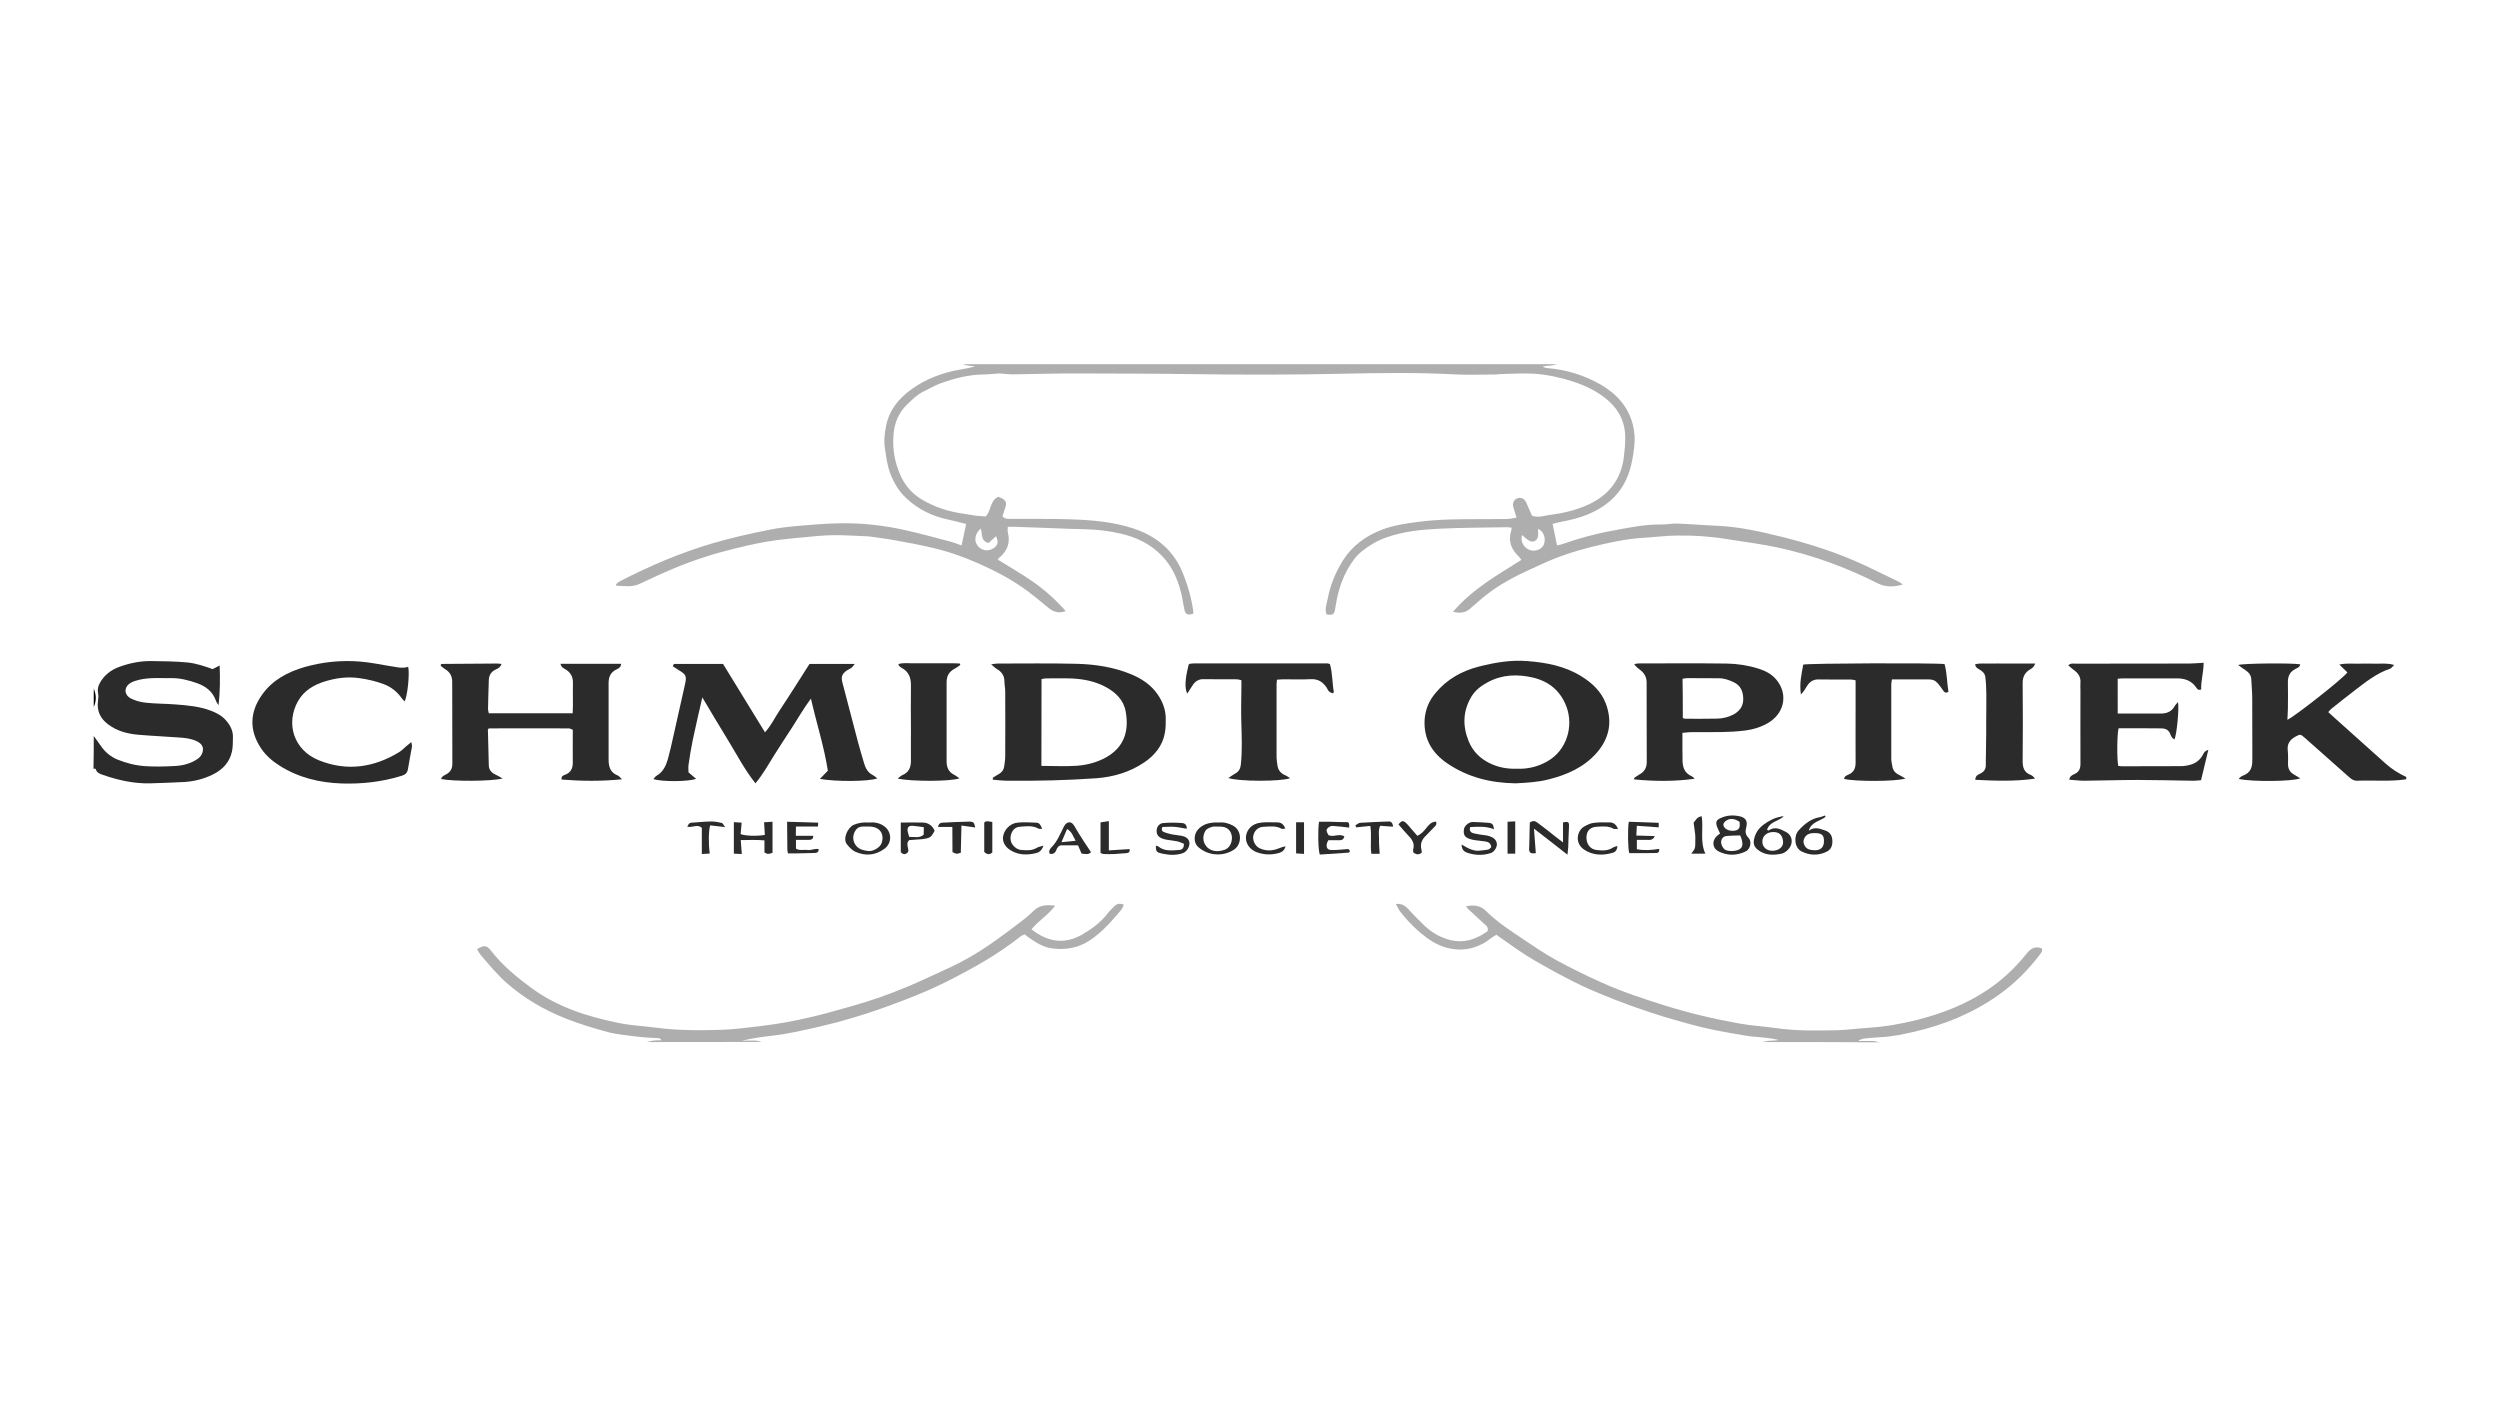 <svg xmlns="http://www.w3.org/2000/svg" xmlns:xlink="http://www.w3.org/1999/xlink" id="Layer_1" x="0px" y="0px" viewBox="0 0 1920 1080" style="enable-background:new 0 0 1920 1080;" xml:space="preserve"><style type="text/css">	.st0{fill:#AEAEAE;}	.st1{fill:#2B2B2B;}</style><g>	<path class="st0" d="M1196.1,279.7c-1.8,0.4-3.5,0.9-5.3,1.1c-2,0.2-4,0-6.1,0.9c1.2,0.4,2.4,0.9,3.7,1c14.6,1.2,28.3,5.4,41,12.7  c12,7,21,16.7,24.6,30.6c1.5,5.8,1.8,11.7,1,17.9c-0.7,6-1.7,11.9-3.5,17.7c-5.1,16.2-16.1,26.7-31.5,33.2c-7,3-14.3,4.7-21.7,6.1  c-2,0.4-3.9,0.9-5.9,1.4c1.1,5.5,2.2,10.8,3.4,16.5c1-0.2,2.1-0.2,3.1-0.6c12.8-4.5,25.9-8.2,39.3-10.6c12.5-2.3,25-5,37.8-4.8  c4.2,0.1,8.4-0.9,12.5-0.7c10.2,0.4,20.4,1.3,30.6,1.7c16.7,0.8,32.9,4.4,48.9,8.4c22.2,5.5,43.9,12.5,64.6,22.2  c8.7,4.1,17.3,8.3,25.9,12.5c0.8,0.4,1.6,1.1,2.9,2c-7.1,2-13.1,2.2-19.5-1c-24.1-12.2-49.3-21.4-75.6-27.2  c-13.2-2.9-26.7-4.5-40.1-6.7c-12.8-2.1-25.7-2.9-38.6-2.7c-8.4,0.1-16.7,1.2-25.1,1.7c-13.8,0.8-27.2,3.8-40.5,7.1  c-13.5,3.4-26.7,7.8-39.4,13.8c-6.8,3.2-13.8,6.2-20.4,9.7c-9.8,5.2-19,11.3-27.3,18.8c-1.9,1.7-3.9,3.2-5.7,4.9  c-3.7,3.5-7.9,3.7-13.3,2.6c7.5-8.9,15.9-15.7,24.7-22c8.9-6.3,18.3-11.8,27.8-17.9c-0.4-0.6-1-1.6-1.8-2.4c-5.9-5.5-8.5-11.9-6-20  c0.2-0.6,0.2-1.3,0.4-2.3c-1.2-0.1-2.3-0.4-3.3-0.4c-17.8,0.3-35.6,0.3-53.4,1.2c-13.4,0.7-26.7,2.1-39.5,6.6  c-6.9,2.4-13.1,6.1-18.8,10.6c-4.9,3.9-8.4,9.2-11.4,14.6c-5.1,9.2-7.6,19.3-9.2,29.6c-0.7,4.4-1.7,5.1-6.6,4.4  c-1.6-4,0.1-7.9,0.8-11.7c2-10.7,6.1-20.7,11.8-29.8c7.1-11.3,17.5-18.8,29.9-23.6c9-3.4,18.5-4.8,27.9-6  c15.8-2.1,31.8-2.1,47.7-2.1c6.9,0,13.8,0,20.7-0.1c2.3-0.1,4.5-0.7,7.1-1.1c-0.9-3-1.7-5.4-2.4-7.8c-0.9-3,0.2-5.7,2.6-6.8  c2.8-1.3,5.6-0.3,7.1,2.8c1.7,3.5,3.1,7,4.6,10.4c4.8,1.7,9,0,13.3-0.6c10.3-1.3,20.5-3.6,30-8c15.8-7.3,25.3-19.5,27.3-37.1  c0.6-4.8,1-9.7,1-14.5c0-10.8-4.2-20-12-27.3c-8.1-7.5-18-12.3-28.5-15.7c-9.6-3.1-19.5-5.2-29.5-5.9c-8.7-0.5-17.4,0.1-26.2,0.3  c-1,0-2,0.3-3,0.3c-10.8,0-21.6,0.5-32.3-0.1c-28.2-1.5-56.5-1.1-84.7-0.5c-39.2,0.9-78.3,0.9-117.5,0.3  c-28.6-0.4-57.1-0.4-85.7-0.5c-17.1-0.1-34.3,0.5-51.4,0.7c-2.8,0-5.7-0.4-8.5-0.6c-1-0.1-2-0.1-3,0c-3.5,0.2-7,0.7-10.5,0.7  c-11.6,0.1-22.6,3-33.3,6.9c-4.4,1.6-8.4,4.1-12.7,6.1c-4.8,2.3-8.5,6-12.3,9.6c-6.6,6.2-10,14.1-10.8,22.7  c-1.1,11.5,0.8,22.8,5.8,33.3c3.5,7.3,8.7,13.1,15.7,17.3c10.1,6.1,21,9.5,32.6,11.1c3.1,0.4,6.3,1.1,9.4,1.5  c2.5,0.3,5,0.3,7.2,0.5c4.5-4.5,3.1-12.1,9.7-15.1c1.2,0.6,2.7,1,3.9,1.9c1.8,1.2,2.5,3,1.8,5.3c-0.9,2.7-1.7,5.4-2.5,7.8  c2.2,2.4,4.6,2,6.9,2c14.8,0.1,29.6-0.2,44.4,0.3c16.6,0.5,33.2,1.8,49.1,7c17.6,5.8,30.9,16.6,38,34.1c4,9.7,6.8,19.6,8.2,30  c0.1,0.5,0,1-0.1,1.4c-4.4,1.4-6,0.7-6.9-3.6c-0.9-4.3-1.4-8.6-2.5-12.8c-2.7-10.6-7.1-20.3-14.8-28.2c-8.8-9.1-19.8-14.3-32-17  c-8.5-1.9-17.1-3-25.9-3.2c-9.7-0.2-19.5-0.6-29.2-1c-8.4-0.3-16.8-0.6-25.1-0.9c-1.8-0.1-3.6,0-6,0c0,1.7-0.3,3,0,4.2  c2.1,7.8-0.3,14.2-6.3,19.3c-0.4,0.3-0.8,0.6-1.1,1c-0.1,0.1-0.1,0.3-0.3,0.7c9.2,5.7,18.6,11,27.5,17.3s17,13.5,24.7,22.2  c-5.4,2.1-9.5,0.6-13.3-2.5c-5.2-4.2-10.3-8.6-15.7-12.6c-11.6-8.7-24.4-15.4-37.6-21.3c-11.7-5.2-23.7-9.4-36.2-12.3  c-9.4-2.2-19-4-28.6-5.7c-6.4-1.2-12.9-1.9-19.4-2.9c-0.5-0.1-1-0.1-1.5-0.1c-8.7-0.3-17.4-1-26.2-0.9c-7.9,0.1-15.7,1-23.5,1.7  c-6.3,0.6-12.7,1.2-19,2c-15.2,2-30,5.6-44.7,9.6c-15.9,4.4-31.3,10.2-46.3,17c-5,2.3-10.1,4.6-15.1,7c-5.9,2.9-12,1.7-18,1.5  c-0.1-0.3-0.3-0.7-0.4-1c1-0.8,1.8-1.7,2.9-2.3c22.9-11.8,46.4-21.9,71.2-29.2c14.2-4.2,28.6-7.4,43-10.3  c8.2-1.7,16.5-2.6,24.9-3.3c9.7-0.9,19.4-1.6,29.1-1.8c17.3-0.4,34.5,1.5,51.4,5.3c11.6,2.6,23.1,5.8,34.6,8.8  c2.9,0.8,5.6,1.9,8.4,2.9c1.2-5.6,2.3-10.9,3.5-16.5c-4.6-1.1-9.4-2.5-14.3-3.5c-12.1-2.6-22.8-7.9-31.8-16.4  c-5.5-5.1-9.2-11.4-12-18.4c-2.4-6.1-3.2-12.6-4.2-19.1c-1-6.1-0.4-12.1,0.8-17.9c2.4-12.1,9.7-21.2,19.6-28.2  c11.3-8.1,23.9-12.8,37.5-15.1c3.7-0.7,7.5-1.2,11.2-2.6c-1.7-0.1-3.5-0.1-5.2-0.4c-1.4-0.2-2.8-0.7-4.2-1.1  C892.1,279.7,1044.1,279.7,1196.1,279.7z M1168.9,410.9c-1.4,5,1.3,9.9,6.2,11.6c4.1,1.4,9.3-0.8,10.6-4.4c1.7-4.6,0-9.8-4.4-12  c0,1.3-0.1,2.3,0,3.4c0.2,2.8-0.7,5-2.6,6c-2.1,1.1-3.9,0.1-5.6-1.1C1171.7,413.4,1170.4,412.1,1168.9,410.9z M753.2,405.9  c-4.4,3.9-5.3,9.1-2.6,12.9c2.8,3.9,7.8,5,12,2.5c3.7-2.1,4.5-5,2.4-9.5c-2.1,1.8-4.1,3.6-5.8,5.2  C752.9,415.4,754.7,410.1,753.2,405.9z"></path>	<path class="st1" d="M72,565.2c1.8,2.6,3.7,5.1,5.5,7.7c3.2,4.7,7.4,8.2,12.6,10.4c6.9,2.8,14,4.6,21.4,5.1  c7.5,0.5,15.1,0.3,22.6-0.1c6.4-0.3,12.7-1.9,18-5.7c1.5-1.1,2.9-2.9,3.4-4.7c1.2-3.9-0.3-6.6-4.3-8.6c-4.3-2.1-9-2.6-13.7-2.9  c-10.4-0.8-20.8-1.2-31.1-2.1c-8.4-0.7-16.6-2.8-23.5-8.1c-6-4.5-8.7-10.4-7.6-18c0.3-2,0.4-4.1,0-6c-0.6-2.9,0.1-5.3,1.4-7.7  c3.3-6,8.5-10,14.8-12.3c7.9-2.9,16.1-4.6,24.6-4.5c9.4,0.1,18.8,0.2,28.2,1.1c6.4,0.7,12.7,2.8,19,5.1c1.6-0.8,3.2-1.6,5.4-2.8  c0.4,10.3,0.3,20.2-0.8,30.4c-0.7-1-1.6-2-2-3.2c-2.5-7.1-7.7-11.2-14.5-13.6c-6.5-2.3-13.1-4-20.1-3.9c-8,0.1-16.1-0.6-24.1,1.2  c-2.3,0.5-4.6,1.2-6.6,2.3c-5.6,3.2-5.6,9.3,0.1,12.2c3.5,1.8,7.6,2.8,11.5,3.2c7.5,0.8,15.1,0.7,22.6,1.3  c9.2,0.7,18.4,1.5,27.1,4.8c4.5,1.7,8.6,3.9,11.7,7.5c3.3,3.8,5.5,8,5.3,13.2c-0.1,3.5,0,7.1-0.7,10.5c-1.8,8.5-7.3,14.2-14.9,17.9  c-7,3.4-14.5,5.3-22.3,5.7c-8.5,0.4-17.1,0.8-25.6,1c-12.6,0.3-24.6-2.4-36.4-6.5c-2.4-0.8-4.8-1.6-5.5-4.6c0-0.2-1.1-0.1-1.7-0.1  C72,582,72,573.6,72,565.2z"></path>	<path class="st1" d="M1848,598.5c-12.5,1.9-25.1,0.6-37.7,1.1c-2.6,0.1-4.4-1.2-6.2-2.8c-11.4-10.2-22.8-20.3-34.3-30.4  c-3.1-2.8-3.5-2.5-7-0.6c-4.3,2.4-6.4,5.6-5.8,10.6c0.4,3.5,0.2,7.1,0.2,10.6c0,3.7,1.7,6.4,5,8.1c1.5,0.8,2.8,1.7,4.4,2.7  c-6.6,2.4-36.1,2.7-47.1,0.5c0.8-1.9,2.7-2.4,4.2-3.1c4-1.8,5.7-5,6-9.2c0.1-1.3,0.1-2.7,0.1-4c0-15.3,0-30.6-0.1-45.9  c0-4.7-0.5-9.4-0.7-14.1c-0.1-3.3-1.8-5.6-4.6-7.4c-1.8-1.1-3.4-2.4-5.5-3.9c4.1-1.3,41.6-1.6,47.7-0.5c-0.3,2.2-2.3,2.8-3.8,3.6  c-4.3,2.2-5.8,5.7-5.7,10.3c0.1,6.7,0.1,13.4,0,20.2c0,2.8-0.3,5.6-0.4,8.5c5.1-2.1,43-31.9,46.1-36.4c-1.8-1.8-3.8-3.7-6.2-6  c5-1.2,9.5-0.6,13.8-0.7c4.7-0.1,9.4-0.1,14.1,0c4.4,0.1,8.9-0.6,14.2,1c-1.4,1.4-2.2,2.6-3.2,2.9c-10.4,3.5-18.8,10.3-27.3,16.8  c-6,4.6-11.9,9.3-17.8,14c-0.8,0.6-1.3,1.4-2.3,2.5c1.6,1.5,3.1,2.8,4.5,4.1c13.1,11.8,26.3,23.5,39.4,35.3  c4.8,4.3,10.1,7.7,16,10.4C1848,597.2,1848,597.9,1848,598.5z"></path>	<path class="st0" d="M496.8,800.3c1.6-0.4,3.1-0.9,4.7-1.1c1.9-0.2,3.9-0.2,6.6-0.3c-1-0.9-1.3-1.4-1.6-1.5  c-5.5-0.4-11-0.5-16.5-1.2c-7.8-1-15.7-1.6-23.3-3.6c-11.2-3-22.3-6.4-33-10.7c-16.3-6.5-31.3-15.3-44.6-27  c-7.2-6.4-13.3-13.7-19.5-21c-1.3-1.5-2.2-3.2-3.3-4.9c5.4-3.3,7.5-3.1,10.7,1c8.8,11.4,19.7,20.4,31.3,28.9  c20.3,14.8,43.5,22.1,67.7,26.9c9,1.8,18.3,2.2,27.4,3.4c16.9,2.3,33.8,2.2,50.8,1.7c9.5-0.3,19-1.6,28.5-2.7  c14-1.6,27.8-4.1,41.5-7.4c10.4-2.5,20.7-5.5,31.1-8.4c14.2-4,28.1-9,41.8-14.7c10.5-4.4,20.8-9.4,31.2-14.1  c11.2-5.1,21.8-11.3,31.9-18.2c8.7-6,17.1-12.4,25.5-18.8c3.1-2.3,5.9-5,8.7-7.6c4.6-4.2,10-4.1,16-3.5  c-5.3,7.2-12.8,11.6-18.2,18.2c12.7,10,25.4,11.7,38.8,4.1c7.6-4.4,14.6-9.5,20-16.7c1.3-1.7,3-3.1,4.5-4.8c2-2.3,4.5-2.7,7.5-1.6  c-0.6,3-2.7,5-4.5,7.1c-6.4,7.6-13.1,14.8-21.5,20.4c-9.1,6-19,7.6-29.4,6.1c-6.7-0.9-12.5-4.8-18-8.6c-0.8-0.6-1.6-1.3-2.6-2.1  c-1.1,0.5-2.5,0.9-3.4,1.7c-16.9,13.5-35.6,23.9-54.8,33.7c-15.7,8-32.1,14.4-48.7,20.4c-16.4,5.9-33.1,11-50.1,14.9  c-11.9,2.7-23.8,5.6-36,7c-8.1,0.9-16.2,2.1-24.3,3.9c3.5,0,7-0.1,10.5,0c1.6,0.1,3.2,0.6,4.8,1  C555.4,800.3,526.1,800.3,496.8,800.3z"></path>	<path class="st0" d="M1353.5,800.3c1.9-0.4,3.8-0.9,5.8-1c2.1-0.2,4.3,0,6.5-0.6c-8.4-2.3-17.1-1.9-25.6-3.4  c-8.4-1.5-16.8-2.8-25.2-4.6c-8.5-1.8-17-4-25.3-6.4c-8.4-2.3-16.7-4.9-25-7.7c-8.1-2.7-16.2-5.6-24.1-8.7  c-8.1-3.2-16.2-6.5-24.1-10.1c-7.9-3.7-15.7-7.7-23.3-11.9c-7.5-4.1-15-8.3-22.2-12.9c-7.3-4.7-14.3-9.9-21.8-15.1  c-1.7,1.1-3.5,2-5,3.3c-14.5,11.2-32.5,10.3-47.2-0.1c-8.3-5.9-15.4-13-21.6-20.9c-1.3-1.7-2.1-3.7-3.4-6c4.2-0.3,6.9,1.1,9.3,3.7  c4.1,4.5,8.3,8.8,12.7,13c5.7,5.4,12.3,9.2,20,11.1c7.9,1.9,15.3,0.6,22.4-3.1c2.1-1.1,4-2.4,5.9-3.6c1.3-3.1-1-4.4-2.7-6  c-4.1-3.8-8.1-7.5-12.2-11.3c-0.5-0.4-0.8-1-1.5-2c5.9-1.1,10.9-0.7,15.1,3.4c8.6,8.6,18.8,15.2,28.8,21.9  c8.3,5.5,16.4,11.2,25.1,15.9c11.5,6.3,23.3,12.1,35.2,17.4c15.5,7,31.6,12.3,47.8,17.4c19.1,6,38.5,10.6,58.1,14.1  c9,1.6,18.3,2.1,27.4,3.4c15.9,2.3,31.8,2.1,47.7,1.7c7.7-0.2,15.4-1.3,23-1.8c13.1-0.8,26-3,38.6-6.2c19.1-4.9,37.4-12,53.9-23.1  c11.4-7.7,21.3-17,29.8-27.7c3.1-3.9,6.6-6.1,11.7-4c0.8,1.9-0.4,3.3-1.4,4.6c-9.1,12-19.6,22.5-31.9,31.2  c-19.6,13.9-41.4,22.8-64.7,28.2c-8.7,2-17.3,3.8-26.3,4.2c-4,0.2-8,0.6-12,1c-1.6,0.2-3.2,0.7-4.7,1.9c3.8,0,7.7-0.1,11.5,0  c1.6,0.1,3.1,0.6,4.7,1C1413.4,800.3,1383.5,800.3,1353.5,800.3z"></path>	<path d="M72,528.9c2,4.7,2.1,9.4,0,14.1C72,538.3,72,533.6,72,528.9z"></path>	<path class="st1" d="M517.5,509.9c12.5,0,25.1,0,37.8,0c10.7,17.4,21.3,34.7,32.2,52.5c4.9-5.3,7.7-11.6,11.5-17.2  c3.9-5.8,7.7-11.8,11.5-17.7c3.7-5.8,7.4-11.6,11.2-17.6c11.2,0,22.5,0,34.8,0c-1.2,1.4-1.8,2.4-2.6,3c-1.1,0.8-2.4,1.3-3.5,2  c-3.5,2.4-4.6,4.8-3.5,9c4,15.4,8,30.8,12.1,46.2c1.4,5.3,3,10.6,4.6,16c1.1,3.8,2.9,7.2,6.6,9.1c1.2,0.6,2.1,1.5,3.6,2.6  c-6.8,2.5-32,2.6-44.1,0.4c2.1-2.1,3.9-4,6.1-6.3c-2.8-18.2-8.6-36.1-13-55.4c-5.7,7.7-9.8,15-14.4,22.1c-4.6,7.1-9.2,14-13.7,21.2  s-8.6,14.7-14.5,21.8c-8.4-10.6-14.2-21.9-20.8-32.7c-6.6-10.7-13-21.5-20-33.3c-2.7,11.8-5.2,22.4-7.4,33  c-1.3,6.2-2.3,12.5-3.2,18.8c-0.3,2,0,4,0,5.8c2.1,1.8,3.9,3.3,5.8,4.9c-5.5,2.3-26.5,2.4-32.8,0.2c0.9-0.9,1.5-2,2.4-2.5  c5.1-2.9,7.3-7.8,8.8-13c1.6-5.8,2.9-11.7,4.2-17.6c3-13.2,6-26.5,8.9-39.7c1.4-6.2,0.8-7.5-4.6-10.7c-1.6-1-3.2-2.1-4.8-3.1  C517.2,510.8,517.4,510.3,517.5,509.9z"></path>	<path class="st1" d="M762.4,597.4c1.5-1,3-2,4.5-2.8c2.4-1.3,3.9-3.2,4.3-5.9c0.3-2.5,0.8-5,0.8-7.5c0.1-16.8,0.1-33.6,0-50.4  c0-2.5-0.6-5-0.6-7.5c0-4.6-2.3-7.5-6.1-9.7c-1.2-0.7-2.2-1.8-4.1-3.4c2.5-0.3,3.7-0.6,4.9-0.6c20.3,0,40.7-0.3,61,0.2  c14.1,0.4,28.1,2.5,41.3,7.9c8.2,3.4,15.5,8.1,20.6,15.5c3.9,5.6,6.3,11.9,6.3,18.8c0,3.7,0,7.4-0.7,11  c-1.8,9.8-7.8,17.1-15.8,22.5c-11.1,7.5-23.5,11.2-36.9,12.2c-22.6,1.6-45.3,2.1-68,1.9c-3.8,0-7.6-0.5-11.5-0.8  C762.7,598.3,762.5,597.8,762.4,597.4z M799.8,588.2c9.5,0,18.4,0.5,27.3-0.1c7.7-0.6,15.2-2.5,22.1-6.3c14.5-8,18-20.8,15.3-35.5  c-1.6-8.8-7.8-14.7-15.5-18.8c-7.8-4.2-16.4-5.9-25.1-6.4c-6.7-0.3-13.4-0.1-20.2-0.1c-1.3,0-2.5,0.3-3.8,0.5  C799.8,543.7,799.8,565.7,799.8,588.2z"></path>	<path class="st1" d="M386,597.9c-9.1,2.2-37.7,2.3-47.2,0.4c0.5-2.1,2.2-2.7,3.7-3.5c3.5-1.8,5-4.7,4.9-8.6  c-0.1-20.9-0.1-41.7-0.1-62.6c0-4.2-1.7-7.4-5.3-9.6c-1.4-0.8-2.5-1.9-3.6-2.7c0.2-0.8,0.2-1,0.3-1.1c0.1-0.1,0.3-0.3,0.4-0.3  c14.3-0.1,28.6-0.2,42.8-0.3c1,0,2,0.2,3.2,0.3c-0.7,2.4-2.3,3.4-4.2,4.2c-3.6,1.6-5.4,4.4-5.5,8.3c-0.2,7.4-0.5,14.8-0.6,22.2  c0,0.9,0.4,1.9,0.6,3.2c21.4,0,42.7,0,64.4,0c0.1-2.1,0.2-3.9,0.2-5.7c0-5.9-0.1-11.8,0-17.7c0.1-4.7-1.9-8.1-5.8-10.4  c-1.6-0.9-3.3-1.7-3.7-4.2c15.5,0,30.9,0,46.5,0c-0.1,2.5-1.6,3.4-3.3,4.2c-4.6,2.1-6.3,5.7-6.3,10.5c0,19.7,0,39.4,0,59  c0,5.4,1.4,10,7.1,12.1c1,0.4,1.7,1.5,3.2,2.9c-16.1,1.6-31.3,1.4-46.4,0.2c-0.4-2.6,1.2-3.2,2.5-3.6c4.7-1.7,6.2-5.2,6.1-9.8  c-0.1-8.2,0-16.4,0-24.8c-1.2-0.4-2.1-1.1-3-1.1c-20.5-0.1-41,0-61.4,0c-0.4,0.4-0.8,0.7-0.8,0.9c0.2,9.2,0.4,18.4,0.7,27.6  c0.1,3.1,1.8,5.3,4.6,6.7C382.1,595.6,383.8,596.6,386,597.9z"></path>	<path class="st1" d="M1163.9,601.6c-19.4-0.3-36.5-4.7-51.9-15c-12.1-8.1-18.7-19-17.9-33.8c0.5-7.8,3.4-14.7,8.4-20.6  c8.7-10.5,20-16.8,33-20.2c12.2-3.1,24.6-5.3,37.3-4.3c14.7,1.1,29,3.8,41.7,11.7c8.3,5.1,15.3,11.7,18.8,21  c5.1,13.8,2.8,26.4-6.8,37.5c-9.9,11.4-23,17.1-37.2,20.7C1180.6,600.8,1171.7,601.2,1163.9,601.6z M1165,590.4  c8.2,0.3,16-1.5,23.2-5.6c15.4-8.6,20.3-27.3,14.9-41.9c-4.5-12.1-13.2-19.5-25.7-22.5c-12-2.8-23.7-2.4-34.7,3.5  c-5.1,2.7-9.6,6.1-12.7,11.2c-6.6,11.1-6.8,22.6-2,34.3c3.1,7.5,8.6,13.1,16,16.7C1150.6,589.4,1157.6,590.6,1165,590.4z"></path>	<path class="st1" d="M1292.1,562.8c0,4.3,0,8.1,0,11.9c0,3.4,0,6.7,0.1,10.1c0.2,5.1,2,9.1,6.9,11.3c0.9,0.4,1.6,1,2.3,2  c-15.4,2.1-30.8,2-46.2,0.5c-0.1-0.3-0.2-0.7-0.3-1c1.3-0.9,2.6-2,4-2.7c4-2.1,5.8-5.2,5.8-9.8c-0.1-20.3-0.1-40.7-0.1-61  c0-4.2-1.9-7.4-5.2-9.8c-1.5-1.1-3.1-2.3-4.3-4.3c1.2-0.2,2.5-0.5,3.7-0.5c22.3,0,44.7-0.2,67,0.1c8.4,0.1,16.7,1.4,24.7,3.9  c5.2,1.6,10,4.1,13.6,8.3c8.9,10.5,6.8,24.6-4.6,32.4c-6,4-12.7,6-19.8,6.9c-5.6,0.7-11.3,1-17,1.1c-8.2,0.2-16.5,0-24.7,0.1  C1296.2,562.4,1294.4,562.6,1292.1,562.8z M1292.4,551.5c0.9,0.2,1.4,0.5,1.8,0.5c8.2,0,16.5,0.1,24.7-0.1c4.2-0.1,8.3-1.1,12.1-3  c4.9-2.5,7.9-6.6,7.8-12c0-5.4-1.7-10.3-7.2-12.9c-3.7-1.8-7.5-3.1-11.6-3.1c-8.1-0.1-16.1-0.1-24.2-0.1c-1.1,0-2.2,0.3-3.6,0.5  C1292.4,531.5,1292.4,541.3,1292.4,551.5z"></path>	<path class="st1" d="M1626.4,548c6.3,0,12.2,0,18.1,0c5,0,10.1,0,15.1,0c4.5,0,8.2-1.5,10.5-5.6c0.6-1.1,1.6-2,2.6-3.2  c1,4.8-0.9,24.5-2.7,28.7c-1.8-0.8-2.7-2.6-3.2-4.1c-1.3-3.4-3.8-4.4-7.1-4.4c-5,0-10.1-0.1-15.1-0.1c-5.9,0-11.7,0-17.5,0  c-1.2,3.7-1.4,23.4-0.3,28.9c0.9,0.1,1.8,0.3,2.8,0.3c15.1,0,30.3,0,45.4-0.1c2.6,0,5.4-0.5,7.9-1.3c3.6-1.1,6.5-3.4,8.5-6.7  c0.9-1.6,1.5-3.7,4.6-4.5c-1.9,8-3.7,15.4-5.6,23.3c-2.5,0.2-4.8,0.5-7,0.4c-13.9-0.2-27.9-0.6-41.8-0.6c-13.6,0-27.2,0.5-40.8,0.6  c-3.8,0-7.6-0.5-11.6-0.8c0.4-2.6,2.1-3.5,3.7-4.2c3.9-1.6,5-4.4,4.9-8.4c-0.1-18.7,0-37.3,0-56c0-2-0.2-4,0-6  c0.3-4.4-1.8-7.3-5.2-9.7c-1.4-1-2.6-2.2-4.2-3.6c2.2-1.8,4.1-1.2,5.8-1.2c29.1,0,58.2,0,87.2-0.1c3.5,0,6.9-0.4,11-0.6  c0,7.1-2.1,13.8-1.9,20.5c-2.3,0.9-3-0.4-3.8-1.5c-3.7-5.4-9-7.1-15.3-7c-13.8,0.1-27.6,0-41.3,0c-1.1,0-2.3,0.2-3.7,0.3  C1626.4,530,1626.4,538.7,1626.4,548z"></path>	<path class="st1" d="M313.5,512.1c1.2,5.3-0.5,22.5-2.8,26.6c-0.8-0.9-1.6-1.6-2.2-2.5c-3.6-5.1-8.3-8.8-14.1-10.9  c-6-2.2-12.1-3.6-18.5-4.5c-9.1-1.3-17.7-0.1-26.3,2.5c-8.6,2.6-16.1,7.1-20.7,15.1c-9.7,17.2-3.4,37.7,16,45.5  c21.3,8.6,42.1,5.7,61.7-6.3c2-1.2,3.6-3,5.4-4.5c1.1-0.9,2.2-1.8,3.9-3.2c0.3,1.7,0.6,2.6,0.5,3.5c-1,5.8-2.2,11.5-3.1,17.3  c-0.5,2.9-2,4.3-4.8,5.1c-15.1,4.7-30.5,6.4-46.2,5.9c-17-0.6-33.2-4.5-47.8-13.8c-5.5-3.5-10.3-7.7-13.9-13  c-9.5-14.1-8.8-28.3,0.9-41.7c8-11.1,19.6-17.2,32.4-20.9c14-4,28.4-5.4,42.9-4.2c7.3,0.6,14.6,2.1,21.8,3.3  C303.6,512,308.5,513.8,313.5,512.1z"></path>	<path class="st1" d="M1496.4,531.3c-2,1.2-3,0.5-4-0.9c-7-10.3-7.2-8.4-18-8.6c-7-0.1-14.1,0-21.4,0c-0.2,1.5-0.5,2.6-0.5,3.8  c0,19,0,38,0,57c0,2,0.5,4,0.8,5.9c0.5,3.1,2.2,5.2,5,6.5c1.6,0.8,3.1,1.8,5.1,2.9c-7.6,2.4-39,2.4-47.1,0.3c0.1-2.1,2-2.7,3.3-3.3  c4.2-1.8,5.5-4.9,5.5-9.2c-0.1-14.3,0-28.6,0-42.9c0-6.5,0-13.1,0-20.3c-1-0.2-2.3-0.6-3.7-0.6c-8.2-0.1-16.5,0.1-24.7-0.1  c-4.2-0.1-6.9,1.8-9,5.2c-1.2,2-2.3,4-4.6,6.3c-1.3-8.5,0.5-15.7,1.8-22.9c3.9-1,99.8-1.4,108.5-0.4  C1495.4,516.9,1495.2,524.2,1496.4,531.3z"></path>	<path class="st1" d="M1023.4,532.5c-0.9-0.5-2-0.8-2.7-1.5c-0.8-0.8-1.3-2-1.9-3c-2.9-4.3-6.6-6.7-12.2-6.4  c-6.9,0.4-13.8,0.1-20.7,0.1c-1.6,0-3.3,0.2-5.2,0.3c-0.1,1.4-0.3,2.5-0.3,3.7c0,18.7,0,37.3,0,56c0,1.8,0.4,3.7,0.6,5.5  c0.4,4.1,2.5,6.8,6.3,8.3c1.2,0.5,2.2,1.4,3.5,2.1c-6.5,2.7-39.7,2.7-47.4-0.1c2-1.3,3.5-2.5,5.2-3.4c2.6-1.4,3.9-3.4,4.3-6.4  c1.3-11.4,0.7-22.8,0.4-34.2c-0.2-8.6,0-17.1,0.1-25.7c0-1.7,0-3.3,0-5.4c-1.3-0.3-2.5-0.7-3.8-0.7c-8.4-0.1-16.8,0.1-25.2-0.1  c-3.8-0.1-6.4,1.6-8.4,4.6c-1.4,2.1-2.7,4.1-4.2,6.5c-2.1-4.4-1.7-11,1.1-22.3c0.1-0.1,0.2-0.2,0.4-0.3c0.1-0.1,0.3-0.2,0.4-0.3  c1-0.1,2-0.3,3-0.3c34.3,0,68.6,0,102.9,0c0.5,0,0.9,0.3,1.8,0.5c2,7,1.7,14.4,3,21.6C1024,532,1023.7,532.2,1023.4,532.5z"></path>	<path class="st1" d="M1517,598.9c0.2-3.1,1.8-3.8,3.3-4.5c3.1-1.4,4.9-3.4,4.8-6.9c-0.1-2.8,0.1-5.6,0.1-8.5  c0.1-5.2,0.2-10.4,0.2-15.6c0-3.2,0-6.4,0-9.5c0-7,0.2-14.1,0.1-21.1c-0.1-4.3-0.2-8.7-0.8-13c-0.3-2.6-2.3-4.4-4.6-5.7  c-1.5-0.8-2.9-1.6-3.2-3.9c3.9-1.1,7.7-0.4,11.5-0.6c3.9-0.1,7.7,0,11.6,0c3.7,0,7.4,0,11.1,0c3.8,0,7.7,0,11.9,0  c-0.7,2.5-2.2,3.5-3.7,4.4c-4.2,2.4-6,5.9-5.9,10.8c0.2,20,0.2,40,0,60c0,4.9,1.3,8.5,6.1,10.3c1.3,0.5,2.4,1.6,3.4,2.9  C1547.6,600.2,1532.5,599.7,1517,598.9z"></path>	<path class="st1" d="M736.8,597.8c-7,2.4-35.6,2.5-47.4,0.2c1.5-1.2,2.5-2.3,3.8-2.8c4.9-2.1,6.4-6,6.4-11c-0.1-7.9,0-15.8,0-23.7  c0-11.3-0.2-22.5,0-33.8c0.1-6.1-1.6-10.9-7.2-13.8c-0.7-0.4-1.4-1-2-1.6c-0.2-0.2-0.2-0.6-0.4-1.3c3.9-1.2,7.9-0.5,11.7-0.6  c4-0.1,8.1,0,12.1,0c3.9,0,7.7,0,11.6,0c3.9,0,7.9-0.1,11.8,0.2c0.1,0.4,0.2,0.7,0.3,1.1c-1.4,1-2.8,2.1-4.4,2.9  c-4.2,2.2-6.1,5.6-6.1,10.2c0,20.3,0,40.7,0,61c0,4.5,1.5,8.2,5.9,10.3C734.3,595.8,735.4,596.8,736.8,597.8z"></path>	<path class="st1" d="M1321,640.1c-0.9-2-1.8-3.7-2.4-5.4c-1.1-3.4-0.4-5,2.8-6.4c4.7-2.2,9.6-2.5,14.6-1.4c4.7,1,6.4,3.8,5.1,8.5  c-0.8,3.1-0.8,5.5,1.8,8.1c2.7,2.8,1.3,8.8-2.2,10.4c-6.9,3.3-14,3.4-20.8,0c-4.8-2.4-5.3-8-1.5-11.7  C1319.2,641.5,1320,640.9,1321,640.1z M1336.4,641.6c-3.5,0.1-7.2,0.1-10.7,0.5c-2.5,0.3-3.9,2.5-3.9,4.6c0,1.8,1,3.9,2.3,5.3  c2.1,2.2,9.1,2,11.9,0.2c2.4-1.6,2.8-3.9,1.3-8.6C1337.2,643.1,1337,642.9,1336.4,641.6z M1336,631.2c-4.3-2.9-7.8-3-11-0.4  c-1.5,1.3-1.9,2.7-0.8,4.4c1.5,2.4,5.7,3.5,9.1,2.5C1335.8,636.9,1336.5,635.3,1336,631.2z"></path>	<path class="st1" d="M1402.1,627.3c-4.2,3.4-10.9,3.6-13,10.7c4.6-3.4,8.6-1.5,12.6-0.2c3.4,1.1,5.2,3.5,5.5,7.1  c0.4,4.1-0.7,7.5-4.5,9.3c-6.3,3-12.7,2.8-18.9-0.2c-5.9-2.8-6.3-12-2.5-16.2c4.6-5.1,9.7-9.2,16.8-10.3c1.1-0.2,2.2-0.8,3.3-1.2  C1401.6,626.7,1401.8,627,1402.1,627.3z M1393.6,639.8c-0.4,0-1.3,0-2.1,0.1c-3.4,0.4-5.6,2.3-6.3,5.5c-0.5,2.2,1,5.6,3.5,6.7  c1.6,0.7,3.6,0.9,5.3,0.9c4.6,0,7-2.7,6.8-7.4C1400.8,641.3,1399,639.8,1393.6,639.8z"></path>	<path class="st1" d="M1369.9,627c-4.1,3.8-10.8,3.9-12.8,10.3c0.4,0.2,1,0.6,1.2,0.5c4.9-3.4,9.3-1,13.6,1.3  c4.5,2.4,5.4,8,2.4,12.1c-1.6,2.2-3.6,3.9-6.4,4.5c-6.6,1.3-12.9,1.2-18.4-3.5c-2.2-1.9-3-4.1-2.5-7.1c0.9-4.9,3.3-8.6,7.2-11.6  c4.1-3.1,8.4-5.4,13.5-6.3C1368.3,626.8,1369.1,627,1369.9,627z M1361.4,653.4c4.8-0.1,8.4-3.1,8-7.1c-0.5-5.4-3.3-7.4-7.8-7.3  c-5,0.1-8.3,3.4-8.1,7.7C1353.6,650.7,1357,653.5,1361.4,653.4z"></path>	<path class="st1" d="M1200.4,647c0-5.7,0-10.5,0-15.4c3.8-0.9,4.7-0.3,4.6,2.6c-0.3,5.5-0.4,11-0.6,16.5c-0.1,1.6-0.3,3.2-0.6,5.7  c-8.8-6.9-16.7-13.1-25.7-20c0.5,7.1,0.9,13,1.4,18.8c-4.1,0.7-5.4-0.4-5.1-4c0.2-4.2,0.2-8.4,0.3-12.5c0.1-2.5,0.1-4.9,0.2-7  c2.5-1.8,4.3-1.1,6,0.2c2.7,2,5.3,4.1,8,6.1C1192.5,640.9,1196.1,643.8,1200.4,647z"></path>	<path class="st1" d="M936,631.7c3.9-0.4,7.5,0.5,11,2.4c7.2,4,6.6,14.3,1,18.2c-7.5,5.3-19.5,5.7-27.9-1.9  c-3.6-3.2-3.4-9.9,0.2-13.6c3.2-3.4,7.2-4.7,11.7-5.1C933.2,631.6,934.6,631.7,936,631.7z M933.9,634.8c-0.3,0-1.9-0.2-3.3,0.3  c-1.7,0.6-3.7,1.3-4.6,2.6c-3.9,6.1-1.1,12.9,4.3,15.1c3.5,1.4,6.9,1,10.3-0.2c5.5-2,7.3-10.2,3.6-14.8  C941.7,634.7,938.4,634.8,933.9,634.8z"></path>	<path class="st1" d="M593.3,655c-3.6,1.1-3.6,1.1-6.2-0.3c0-3,0-5.9,0-9.3c-6-0.5-11.8-0.3-18.2-0.2c0.3,3.7,0.5,6.9,0.8,10.7  c-2.2-0.1-3.9-0.2-6.1-0.3c0-8.3,0-16.1,0-24.2c1.8,0.1,3.6,0.2,6,0.4c-0.3,3.2-0.5,6.1-0.8,8.8c3.6,1.4,12.5,1.7,18.6,0.6  c-0.2-3.1-0.4-6.3-0.6-9.7c2.4-0.1,4.3-0.2,6.5-0.4C593.3,639.2,593.3,647,593.3,655z"></path>	<path class="st1" d="M667,631.7c4.4-0.4,8.6,0.2,12.3,3c5.8,4.4,5.8,12.9-0.1,17.2c-7,5.1-14.6,5.7-22.4,2.2  c-2.4-1.1-4.5-3.4-6.3-5.6c-3.5-4.2,0.4-12.8,5.1-15C659.3,631.9,663.1,631.4,667,631.7z M666.1,634.8L666.1,634.8  c-1.2,0-2.4,0-3.5,0c-3.6,0-5.5,2.2-6.7,5.2c-1.9,4.9,0.7,10.6,5.6,12.4c1.7,0.6,3.6,1,5.4,1.2c3.9,0.4,9.1-2.9,10.2-6.1  c2.3-7.1-1.4-12.4-8.9-12.7C667.4,634.8,666.7,634.8,666.1,634.8z"></path>	<path class="st1" d="M1036.2,635.6c-4.5-0.5-8.7-1.1-12.8-1.3c-1.3-0.1-2.9,0.8-3.8,1.8c-1.3,1.3-0.9,2.5,0.7,5.3  c3.9,1.8,8.2-1.6,12.2,1c-0.7,2.4-2.1,3-4.2,2.9c-2.6-0.1-5.3,0-8.2,0c-0.4,1.1-1.1,2.1-1.2,3.2c-0.3,2.8,0.8,4.2,3.6,4.3  c3.7,0.1,7.3-0.3,11-0.6c1.4-0.1,2.7-0.6,3.2,1.5c-0.2,0.3-0.5,1.1-0.8,1.1c-7.5,0.5-15,1-22.3,1.5c-1.3-3.7-1.6-18.4-0.6-25.2  c2.7,0,5.5,0,8.3,0c3.8,0.1,7.7,0.3,11.5,0.3C1035.9,631.2,1036.4,631.6,1036.2,635.6z"></path>	<path class="st1" d="M1122.5,648.6c5.1,3,9.4,5.5,14.7,4.6c2-0.3,4-0.3,5.9-0.8c0.8-0.2,1.5-1.2,2.2-1.8c-0.4-3.1-2.3-4.1-4.9-4.4  c-2.7-0.3-5.3-0.7-8-1c-1.2-0.2-2.3-0.5-3.4-0.8c-4.1-1.3-5.3-3.3-4.7-7.5c0.4-2.8,3.9-5.7,6.9-5.6c3.9,0.1,7.7,0.3,11.6,0.6  c3.4,0.3,4,1,4.6,5c-6-2.5-12.1-2-18.3-1.7c-0.8,2.5,0.2,4,2.1,4.6s3.9,0.8,5.9,1.2c2.5,0.4,5.1,0.5,7.4,1.4  c2.5,0.9,4.8,2.6,5.1,5.7c0.2,2.6-2.1,6.3-4.8,7.1c-6.3,2-12.6,1.7-18.8-0.6C1124.2,653.7,1122.6,652.3,1122.5,648.6z"></path>	<path class="st1" d="M887.7,649.5c0.9,0.3,1.5,0.3,1.8,0.5c4.8,4,10.4,3.1,15.9,2.8c2.5-0.1,4-1.5,3.8-4.8  c-1.7-0.6-3.4-1.5-5.3-1.9c-2.4-0.5-5-0.7-7.4-1.1c-1.3-0.2-2.6-0.5-3.9-1c-3.3-1.3-4.5-3.3-4.3-6.5c0.2-2.6,2.1-5.2,5.1-5.4  c4.8-0.4,9.7-0.4,14.5,0c1.8,0.1,3.8,1.3,3.5,4.4c-3.3-0.5-6.4-1.3-9.6-1.5c-3.1-0.2-6.3,0.1-9.1,0.1c-1,2.3-0.1,3.4,1.1,3.9  c2,0.8,4.1,1.3,6.2,1.8c2.5,0.5,5,0.6,7.4,1.1c3.8,0.7,6,2.7,6.1,5.6c0.1,3.2-2.2,6.8-5.3,7.8c-4.9,1.6-9.9,1.5-14.9,0.4  c-1.3-0.3-2.7-0.5-3.8-1C887.9,653.7,887.7,652.8,887.7,649.5z"></path>	<path class="st1" d="M611.2,641.9c4.7,0,8.9,0,13.4,0c0,2.9-1.8,3.1-3.4,3.1c-3.2,0.1-6.3,0-9.9,0c0,2.5,0,4.5,0,6.7  c2.8,1.9,5.9,0.6,8.8,1.1c2.9,0.5,5.7-1.5,8.7-0.6c-0.2,3-2.1,2.8-3.7,2.9c-4.4,0.1-8.7,0.2-13.1,0.3c-2.1,0-4.3,0-6.8,0  c-0.1-0.7-0.5-1.6-0.5-2.6c-0.1-7.2-0.2-14.3-0.2-21.7c7.8,0.2,15.7,0.5,23.9,0.7c-0.1,1.4-0.2,2.3-0.2,3c-5.7,0-11.1,0-16.9,0  C611.2,637.1,611.2,639.1,611.2,641.9z"></path>	<path class="st1" d="M1250.9,631.1c7.8,0.3,15.2,0.5,23,0.8c0,1.2,0,2.3,0,3.5c-5.6-0.4-10.9-0.8-16.8-1.2  c-0.2,2.6-0.3,4.8-0.4,7.5c4.9,0.2,9.3,0.3,14.2,0.4c-1.6,3.6-4.1,2.9-6.3,2.9c-2.3,0-4.7,0-7.5,0c0,2.5,0,4.7,0,7.2  c5.8,1.1,11.5,0.7,17.1-0.3c0.4,2.6-0.8,3.1-2.2,3.2c-2.3,0.1-4.7,0.1-7,0.1c-4.5,0-9,0-13.7,0  C1250.3,652.6,1249.9,637.8,1250.9,631.1z"></path>	<path class="st1" d="M691.8,654.5c0-7.6,0-15.3,0-22.8c5.8,0,11.3-0.1,16.8,0c4.4,0.1,7.5,2.4,9.2,6.3c-3.3,6.2-3.3,6.2-19.5,7.2  c-1.8,1.6-1.6,3.7-1,5.9c0.4,1.5,0.7,3.1-0.8,4.1C694.9,656.5,693.3,656.1,691.8,654.5z M709.5,635.3c-3-0.4-5.8-0.9-8.6-1.1  c-3-0.2-4.3,1.3-3.8,4.3c0.2,1.4,0.8,2.8,1.2,4.3c3.9-0.3,7.9,1.2,11.1-1.8C709.5,639.1,709.5,637.3,709.5,635.3z"></path>	<path class="st1" d="M837.9,654.5c-2.2,2.2-4.7,1.3-7.3,1c-0.8-2-1.7-3.9-2.7-6.3c-4.2,0-8.4,0-12.5,0c-2.4,0-3.5,1.8-4.2,3.7  c-0.9,2.4-2.6,3.3-5,2.8c-1-2,0.1-3.6,1.1-4.7c4.7-4.6,6.9-10.6,9.8-16.2c0.6-1.2,1.7-2.6,2.9-3c2.1-0.8,3.8,0.4,5,2.4  c2.2,3.7,4.4,7.5,6.8,11.1C833.8,648.4,835.8,651.4,837.9,654.5z M819.5,636.7c-1.4,3.3-2.7,6.3-4.3,10.1c4-0.4,7-0.7,10.9-1.1  C824,642.3,823.4,638.8,819.5,636.7z"></path>	<path class="st1" d="M1242.6,636.6c-1.6,0-2.7,0.3-3.4-0.1c-3.9-2.3-8.2-1.8-12.3-1.6c-5.5,0.2-8.3,2.9-8.5,7.9  c-0.2,5.3,2.8,9.4,7.7,10c4.3,0.5,8.7,0.8,12.7-1.9c0.8-0.5,1.8-0.7,3.3-1.2c0,2.9-1.4,4.6-3.4,5.2c-7.5,2.2-15,2.2-21.8-2.2  c-8-5.1-5.7-15-0.1-18c2.2-1.2,4.5-2.4,6.9-2.7c4-0.5,8-0.5,12.1-0.4C1238.6,631.5,1241.1,632.7,1242.6,636.6z"></path>	<path class="st1" d="M801.4,649.4c-1.3,3.7-3.1,5.2-5.8,5.8c-6.2,1.5-12.3,1.6-18.1-1.4c-5.5-2.8-7.9-7.2-7.1-11.6  c1-5.3,5.4-9.8,11-10.4c4.6-0.5,9.4-0.2,14.1,0c2.6,0.1,3.2,0.9,4.9,4.7c-1.1,0-2.1,0.3-2.8-0.1c-4.7-2.7-9.9-1.8-14.8-1.4  c-5.9,0.5-8.8,9-5,13.9c1.7,2.2,3.9,3.7,6.8,3.9c4,0.3,8,0.6,11.7-1.7C797.5,650.4,799,650.2,801.4,649.4z"></path>	<path class="st1" d="M987.2,636.3c-1.4,0.1-2.3,0.5-2.9,0.2c-4.6-2.6-9.5-1.7-14.3-1.5c-3.9,0.2-6.8,3.2-7.5,7  c-0.6,3.3,1.4,7.7,4.6,9.3c4.8,2.4,9.7,2.3,14.6,0.4c1.8-0.7,3.6-1.4,5.6-1.7c-0.7,2.7-2.4,4.3-4.8,5c-5.8,1.7-11.7,1.6-17.3-0.5  c-7.8-2.9-10.7-11.2-6.2-17.6c2.4-3.4,6.1-4.8,10-5.2c4.2-0.4,8.4-0.1,12.6-0.1C984.1,631.8,985.8,633.1,987.2,636.3z"></path>	<path class="st1" d="M731.4,635.1c-3.8,0-7.3,0-11,0c0.5-2.5,1.8-3.3,3.6-3.3c6.7-0.3,13.4-0.7,20.1-0.8c3.6,0,4,0.6,4.9,4.5  c-3.4-0.5-6.7-0.9-10.6-1.5c-0.2,7.5-0.4,14.2-0.5,20.9c-3.3,1.1-3.3,1.1-6.4-0.5C731.4,648.1,731.4,641.9,731.4,635.1z"></path>	<path class="st1" d="M1041,633.8c1.3-0.7,2.5-1.9,3.8-1.9c7.2-0.5,14.4-0.7,21.6-1c2.3-0.1,3.2,1.3,3.5,4c-3.5-0.2-6.7-0.5-9.9-0.7  c-1.7,3.6-0.8,7.2-0.9,10.6c-0.1,3.5,0.3,7,0.5,10.9c-2.1,0-4.1,0-6.4,0c-1-7.1,0.4-14.2-0.8-21.4c-3.8,0.4-7.3,0.7-10.8,1.1  C1041.2,634.8,1041.1,634.3,1041,633.8z"></path>	<path class="st1" d="M1102.8,631c1,2.3-0.4,3.2-1.4,4.3c-2.3,2.4-4.7,4.8-7,7.2c-2.6,2.7-3.7,5.9-2.8,9.7c0.2,0.8,0.3,1.6,0.4,2.5  c-2.2,2-4.2,1.7-6.5,0.1c-0.1-0.8-0.4-1.7-0.2-2.4c1.2-4-0.3-7.1-3.1-10c-2.9-3-5.5-6.2-8.2-9.3c2.4-2.7,3.4-3.1,5.4-1.4  c1.7,1.4,3,3.2,4.4,4.8c1.5,1.7,3.1,3.5,4.7,5.4c3.1-1.4,5.1-3.7,6.9-6C1097.4,633.4,1099.2,631.2,1102.8,631z"></path>	<path class="st1" d="M851.6,653.1c5.6-0.3,10.7-0.6,15.9-1c0.5,2.2-0.7,2.9-2.3,3.1c-3.2,0.3-6.3,0.5-9.5,0.7  c-2.6,0.1-5.3,0.1-7.9,0c-0.8,0-1.5-0.4-2.6-0.8c0-7.7,0-15.3,0-23.5c1.9-0.3,3.9-0.6,6.4-1C851.6,638.2,851.6,645.2,851.6,653.1z"></path>	<path class="st1" d="M545.1,655.5c-2.2,0.2-4,0.3-6.1,0.4c0-7.1,0-13.6,0-20.1c-3.4-3.2-7.1,0.1-11.2-0.9c0.6-1,1-2.1,1.7-2.6  c1-0.5,2.2-0.6,3.4-0.6c4.5-0.3,9-0.8,13.5-0.8c2.7,0,5.3,0.5,7.9,1.1c0.8,0.2,1.3,1.5,2.6,3.2c-4.7-0.5-8.1-0.9-11.5-1.3  C544.2,638.1,544,647.8,545.1,655.5z"></path>	<path class="st1" d="M1306.9,626.9c1.5,9.5-1.5,19.3,2.8,28.7c-3.8,0-7.3,0-10.8,0c3.1-4,3.1-4,3.1-9.9c0-1.7,0.1-3.4-0.1-5  c-0.3-2.7-0.7-5.5-1.2-8.9C1302.1,630.4,1303.1,627.3,1306.9,626.9z"></path>	<path class="st1" d="M1163.7,655.6c-1.8,0-3.9,0-5.9,0c0-8.3,0-16.2,0-24.5c2-0.1,3.6-0.2,5.9-0.3  C1163.7,639,1163.7,647,1163.7,655.6z"></path>	<path class="st1" d="M762.1,654.7c-2.1,1.8-3.9,1.7-6.2-0.4c0-7,0-14.5,0-22.6c1.4-1.6,3.6-0.8,6.2-0.4  C762.1,639.3,762.1,647.1,762.1,654.7z"></path>	<path class="st1" d="M995.4,631.5c2,0,3.9,0,6.1,0c0,8,0,15.8,0,24.3c-1.9-0.1-3.9-0.3-6.1-0.4  C995.4,647.1,995.4,639.5,995.4,631.5z"></path></g></svg>
